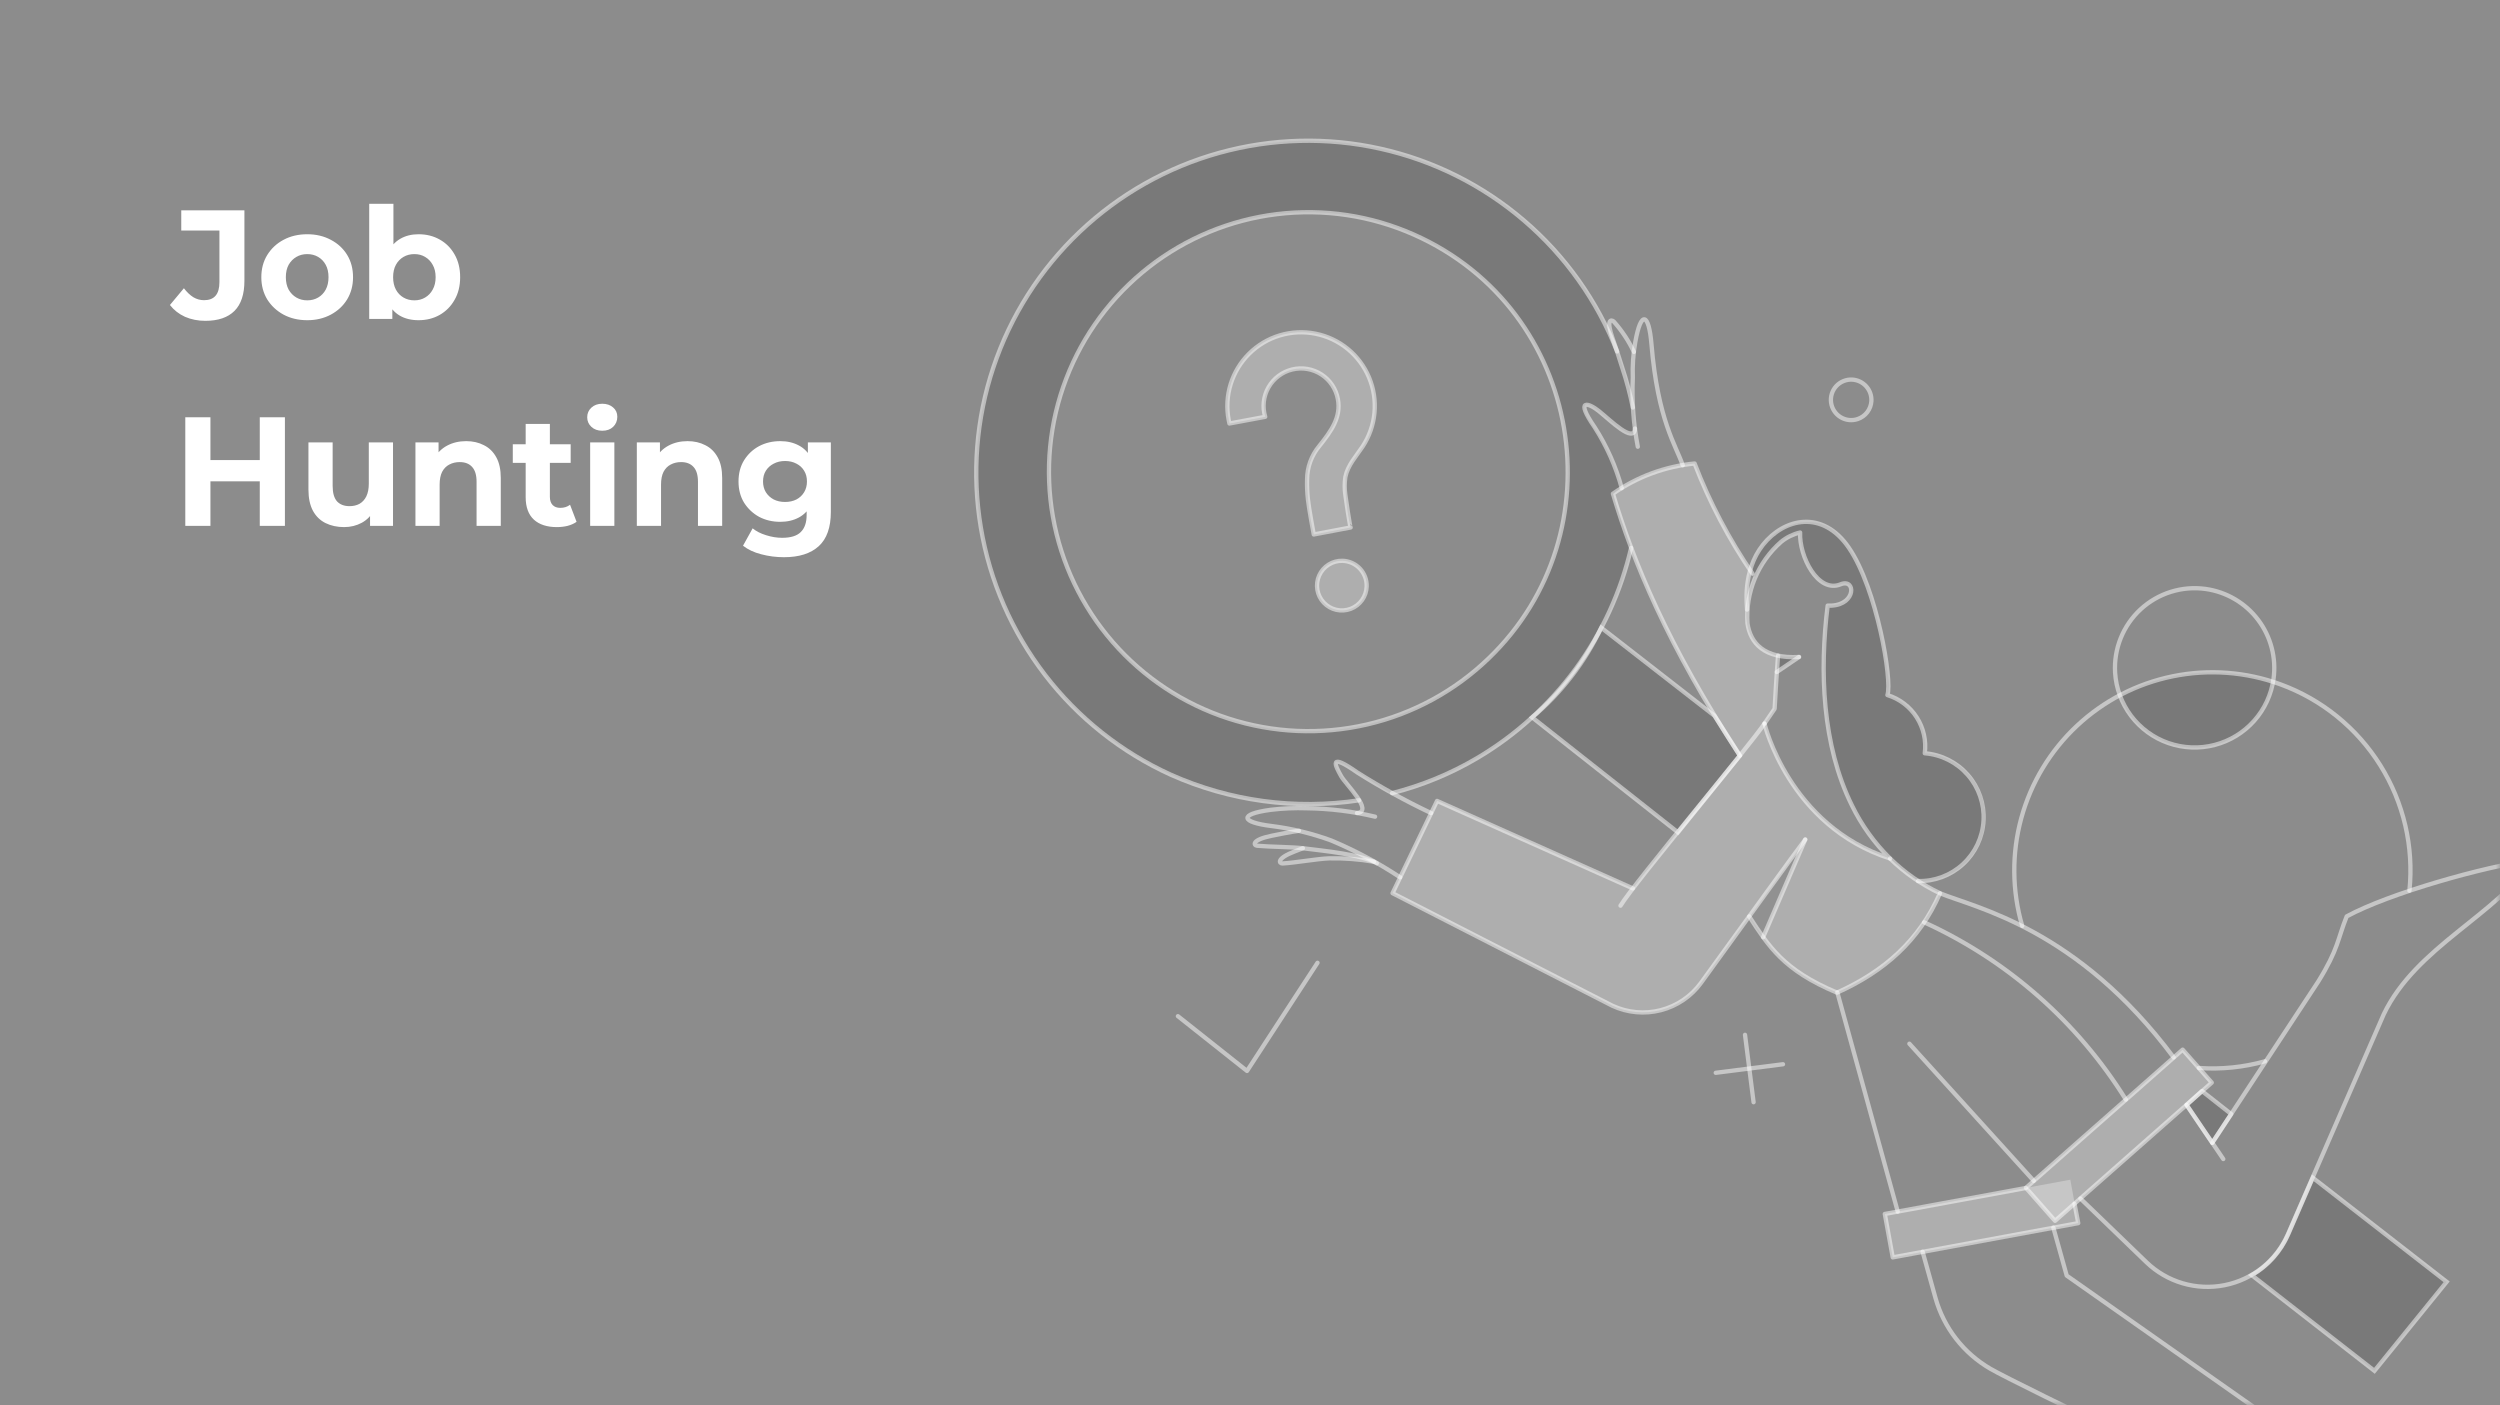 <svg xmlns="http://www.w3.org/2000/svg" width="290" height="163" viewBox="0 0 290 163" fill="none"><rect x="0" y="0" width="290" height="163" fill="#808080" stroke="none"/><rect width="290" height="163" fill="white" fill-opacity="0.1"></rect><mask id="mask0_5178_9592" style="mask-type:alpha" maskUnits="userSpaceOnUse" x="0" y="0" width="290" height="163"><rect width="290" height="163" fill="white"></rect></mask><g mask="url(#mask0_5178_9592)"><path d="M219.251 99.584C207.499 95.793 204.682 83.932 204.682 83.932C205.077 83.368 205.462 82.798 205.838 82.221L206.218 76.102C200.079 74.405 203.564 66.93 203.564 66.93C200.749 62.816 198.399 58.402 196.559 53.77C193.15 54.102 189.886 55.308 187.08 57.271C189.426 65.104 193.389 74.774 201.809 87.658C198.185 92.181 192.271 99.333 189.422 103.052L166.712 92.885L161.535 103.592L187.026 116.644C188.787 117.468 190.779 117.651 192.661 117.164C194.543 116.676 196.195 115.547 197.334 113.972L202.913 106.281C205.151 109.711 206.867 112.528 213.08 115.127C219.69 112.153 222.552 108.551 225.031 103.592C222.886 102.602 220.93 101.246 219.251 99.584Z" fill="white" fill-opacity="0.3"></path><path d="M219.557 145.856L218.637 140.819L240.156 136.848L241.076 141.884L219.557 145.856Z" fill="white" fill-opacity="0.3"></path><path d="M238.384 141.612L235.008 137.785L253.188 121.754L256.563 125.58L238.384 141.612Z" fill="white" fill-opacity="0.3"></path><path d="M155.739 65.048C154.976 65.026 154.235 65.309 153.68 65.834C153.124 66.358 152.8 67.082 152.779 67.846C152.757 68.609 153.039 69.35 153.564 69.905C154.089 70.461 154.812 70.785 155.576 70.806C156.34 70.828 157.081 70.546 157.636 70.021C158.191 69.496 158.515 68.772 158.537 68.009C158.559 67.245 158.276 66.504 157.751 65.949C157.227 65.394 156.503 65.07 155.739 65.048Z" fill="white" fill-opacity="0.3"></path><path d="M158.085 51.798C158.856 50.629 159.327 49.287 159.457 47.892C159.588 46.497 159.374 45.092 158.834 43.799C158.294 42.506 157.445 41.366 156.361 40.478C155.277 39.591 153.992 38.983 152.618 38.709C151.244 38.434 149.824 38.502 148.482 38.904C147.141 39.307 145.918 40.034 144.923 41.02C143.928 42.006 143.19 43.221 142.775 44.559C142.36 45.897 142.279 47.317 142.541 48.693C142.563 48.84 142.593 48.984 142.632 49.127L146.783 48.351C146.611 47.785 146.557 47.19 146.623 46.602C146.69 46.015 146.875 45.447 147.169 44.933C147.462 44.42 147.858 43.972 148.331 43.617C148.803 43.261 149.344 43.006 149.919 42.867C150.493 42.728 151.091 42.708 151.674 42.808C152.257 42.907 152.813 43.125 153.309 43.448C153.805 43.77 154.229 44.19 154.557 44.683C154.885 45.175 155.108 45.729 155.214 46.311C155.595 48.383 154.469 49.974 153.066 51.727C152.145 52.825 151.641 54.212 151.641 55.645C151.646 57.785 151.901 59.918 152.401 61.999L156.677 61.187C156.218 59.273 156.018 57.306 156.081 55.338C156.352 53.965 157.345 52.918 158.085 51.798Z" fill="white" fill-opacity="0.3"></path><path fill-rule="evenodd" clip-rule="evenodd" d="M147.114 16.605C154.046 15.757 161.079 16.812 167.458 19.658C179.731 25.125 187.27 35.789 189.519 47.438C189.519 47.438 189.574 49.007 189.693 50.217C188.943 50.669 187.468 49.412 186.178 48.313C185.015 47.322 184.003 46.46 183.813 47.099C183.631 47.714 184.07 48.373 184.767 49.418C185.703 50.821 187.103 52.919 188.089 56.542L187.139 57.314C187.427 58.466 188.108 60.403 188.909 62.683L189.238 63.621C187.644 70.516 184.113 77.082 178.536 82.451C173.772 87.06 167.898 90.359 161.484 92.03C161.341 92.068 160.37 91.437 159.216 90.687C157.637 89.661 155.716 88.413 155.098 88.345C154.119 88.236 156.435 91.224 157.436 92.516C157.527 92.632 157.607 92.735 157.672 92.82C152.624 93.609 147.469 93.385 142.509 92.16C137.549 90.936 132.882 88.735 128.781 85.688C124.68 82.641 121.228 78.807 118.624 74.411C116.021 70.015 114.319 65.144 113.618 60.084C112.917 55.023 113.231 49.873 114.541 44.935C115.852 39.996 118.133 35.369 121.251 31.321C124.369 27.274 128.262 23.888 132.702 21.362C137.143 18.835 142.041 17.218 147.114 16.605ZM148.127 24.84C153.55 24.177 159.052 25.003 164.042 27.228C183.704 35.987 187.831 61.794 172.708 76.35C169.277 79.669 165.105 82.125 160.538 83.514C155.971 84.903 151.138 85.186 146.44 84.339C141.742 83.492 137.312 81.54 133.518 78.643C129.723 75.747 126.671 71.989 124.615 67.681C122.559 63.372 121.557 58.636 121.693 53.864C121.828 49.092 123.096 44.421 125.393 40.236C127.69 36.051 130.949 32.472 134.902 29.795C138.855 27.118 143.388 25.42 148.127 24.84Z" fill="#4D4D4D" fill-opacity="0.3"></path><path d="M256.619 132.567L258.821 129.227L255.427 126.555L253.641 128.162L256.619 132.567Z" fill="#4D4D4D" fill-opacity="0.3"></path><path d="M268.282 136.617L265.432 143.174C264.572 145.171 263.09 146.838 261.207 147.925L275.434 159.017L283.811 148.691L268.282 136.617Z" fill="#4D4D4D" fill-opacity="0.3"></path><path d="M253.28 86.639C255.65 86.971 258.057 86.369 259.993 84.961C261.929 83.554 263.244 81.45 263.66 79.093C260.738 78.153 257.658 77.808 254.601 78.077C251.544 78.347 248.571 79.226 245.859 80.663C246.443 82.236 247.44 83.621 248.746 84.673C250.053 85.725 251.619 86.404 253.28 86.639Z" fill="#4D4D4D" fill-opacity="0.3"></path><path d="M198.884 83.03L185.742 72.812C183.852 76.818 181.118 80.366 177.727 83.214L194.641 96.555L201.826 87.655L198.884 83.03Z" fill="#4D4D4D" fill-opacity="0.3"></path><path d="M209.426 97.402L202.93 106.357C203.387 107.197 203.919 107.995 204.518 108.739L209.426 97.402Z" fill="#4D4D4D" fill-opacity="0.3"></path><path d="M206.105 77.974L208.686 76.152C207.868 76.205 207.047 76.187 206.232 76.098L206.105 77.974Z" fill="#4D4D4D" fill-opacity="0.3"></path><path d="M223.272 87.383C223.462 85.927 223.132 84.451 222.339 83.216C221.547 81.98 220.343 81.064 218.94 80.63C219.12 80.115 219.175 79.565 219.103 79.024C217.911 70.322 216.106 64.96 213.127 61.892C211.105 59.779 206.971 60.123 204.516 63.209C202.078 66.3 202.691 70.377 202.674 70.716C202.922 67.678 204.339 64.856 206.628 62.844C207.269 62.318 208.022 61.947 208.83 61.761C208.704 64.506 210.888 68.856 213.524 67.773C215.287 67.054 215.499 70.243 212.026 70.243C211.087 77.771 211.376 86.397 214.842 93.424L215.402 94.489C217.105 97.592 219.541 100.232 222.497 102.18C224.46 102.282 226.384 101.601 227.844 100.285C229.305 98.97 230.184 97.128 230.287 95.165C230.389 93.202 229.708 91.279 228.392 89.818C227.077 88.358 225.235 87.479 223.272 87.376V87.383Z" fill="#4D4D4D" fill-opacity="0.3"></path><path d="M256.619 132.571L258.821 129.231L255.427 126.559L253.641 128.165L256.619 132.571Z" stroke="white" stroke-opacity="0.5" stroke-width="0.5" stroke-linejoin="round"></path><path d="M268.282 136.617L265.432 143.174C264.572 145.171 263.09 146.838 261.207 147.925L275.434 159.017L283.811 148.691L268.282 136.617Z" stroke="white" stroke-opacity="0.5" stroke-width="0.5"></path><path d="M198.884 83.03L185.742 72.812C183.852 76.818 181.118 80.366 177.727 83.214L194.641 96.555L201.826 87.655L198.884 83.03Z" stroke="white" stroke-opacity="0.5" stroke-width="0.5"></path><path d="M203.291 66.547C200.565 62.561 198.311 58.272 196.575 53.766C193.166 54.096 189.901 55.304 187.098 57.272C189.445 65.107 193.398 74.766 201.826 87.655" stroke="white" stroke-opacity="0.5" stroke-width="0.5" stroke-linecap="round" stroke-linejoin="round"></path><path d="M189.984 51.819C189.478 49.185 189.284 46.501 189.407 43.822C189.353 42.437 189.448 41.051 189.692 39.687C190.357 35.946 191.268 36.311 191.569 39.922C192.306 48.767 194.42 51.692 195.197 53.967" stroke="white" stroke-opacity="0.5" stroke-width="0.5" stroke-linecap="round" stroke-linejoin="round"></path><path d="M189.533 40.823C188.928 39.546 188.144 38.362 187.204 37.307C186.919 37.033 186.254 37.006 187.078 39.293C187.254 39.781 187.961 41.893 188.179 42.651C188.686 44.164 189.096 45.707 189.407 47.272" stroke="white" stroke-opacity="0.5" stroke-width="0.5" stroke-linecap="round" stroke-linejoin="round"></path><path d="M189.659 49.707C189.532 51.494 186.772 48.73 185.47 47.685C184.298 46.744 182.619 46.147 184.983 49.563C186.383 51.742 187.442 54.123 188.124 56.622" stroke="white" stroke-opacity="0.5" stroke-width="0.5" stroke-linecap="round" stroke-linejoin="round"></path><path d="M257.9 134.447L253.641 128.164" stroke="white" stroke-opacity="0.5" stroke-width="0.5" stroke-linecap="round" stroke-linejoin="round"></path><path d="M206.255 76.055C206.255 76.055 206.056 78.556 205.857 82.221C205.459 82.786 205.067 83.356 204.684 83.931" stroke="white" stroke-opacity="0.5" stroke-width="0.5" stroke-linecap="round" stroke-linejoin="round"></path><path d="M208.687 76.207L206.113 77.954" stroke="white" stroke-opacity="0.5" stroke-width="0.5" stroke-linecap="round" stroke-linejoin="round"></path><path d="M235.913 136.975L221.488 121.07" stroke="white" stroke-opacity="0.5" stroke-width="0.5" stroke-linecap="round" stroke-linejoin="round"></path><path d="M209.411 97.383L204.52 108.72" stroke="white" stroke-opacity="0.5" stroke-width="0.5" stroke-linecap="round" stroke-linejoin="round"></path><path d="M246.6 127.55C240.995 118.543 232.856 111.39 223.203 106.988" stroke="white" stroke-opacity="0.5" stroke-width="0.5" stroke-linecap="round" stroke-linejoin="round"></path><path d="M220.137 140.544L213.129 115.113" stroke="white" stroke-opacity="0.5" stroke-width="0.5" stroke-linecap="round" stroke-linejoin="round"></path><path d="M240.643 139.627L241.076 141.884L219.557 145.856L218.637 140.819L235.011 137.805" stroke="white" stroke-opacity="0.5" stroke-width="0.5" stroke-linecap="round" stroke-linejoin="round"></path><path d="M222.479 102.202C224.413 102.254 226.291 101.548 227.713 100.236C229.134 98.924 229.988 97.109 230.091 95.177C230.194 93.245 229.54 91.349 228.266 89.893C226.993 88.436 225.201 87.534 223.273 87.379C223.463 85.923 223.132 84.447 222.34 83.212C221.547 81.976 220.343 81.061 218.941 80.627C219.525 78.932 217.718 68.285 214.463 63.532C211.409 59.072 206.945 60.116 204.498 63.205C202.052 66.294 202.673 70.373 202.657 70.712" stroke="white" stroke-opacity="0.5" stroke-width="0.5" stroke-linecap="round" stroke-linejoin="round"></path><path d="M256.619 132.568L268.914 113.865C271.26 110.092 271.17 108.9 272.217 106.301C277.128 103.629 288.266 100.488 293.773 99.766C289.729 106.085 280.251 109.821 276.514 117.656L265.412 143.147C264.756 144.657 263.743 145.985 262.462 147.019C261.18 148.052 259.668 148.759 258.053 149.08C256.438 149.401 254.77 149.326 253.191 148.862C251.611 148.398 250.167 147.558 248.983 146.415L241.328 139.032" stroke="white" stroke-opacity="0.5" stroke-width="0.5" stroke-linecap="round" stroke-linejoin="round"></path><path d="M238.384 141.616L235.008 137.789L253.188 121.758L256.563 125.584L238.384 141.616Z" stroke="white" stroke-opacity="0.5" stroke-width="0.5" stroke-linecap="round" stroke-linejoin="round"></path><path d="M157.414 94.314C159.382 94.115 156.111 90.994 155.573 90.037C154.846 88.74 154.075 87.238 157.469 89.622C160.218 91.357 163.069 92.925 166.007 94.315" stroke="white" stroke-opacity="0.5" stroke-width="0.5" stroke-linecap="round" stroke-linejoin="round"></path><path d="M223.023 145.206L224.521 150.586C225.498 154.043 227.784 156.983 230.894 158.782C233.999 160.587 262.361 174.199 262.361 174.199C269.926 178.475 273.012 188.172 279.042 192.649C278.699 187.107 276.316 175.77 273.987 170.699C271.502 169.493 270.292 169.488 266.838 167.017L239.74 147.971L238.188 142.41" stroke="white" stroke-opacity="0.5" stroke-width="0.5" stroke-linecap="round" stroke-linejoin="round"></path><path d="M209.411 97.383C208.383 98.719 202.217 107.251 197.334 113.992C196.194 115.565 194.541 116.692 192.66 117.18C190.779 117.667 188.787 117.484 187.026 116.662L161.535 103.611L166.698 92.906L189.408 103.052" stroke="white" stroke-opacity="0.5" stroke-width="0.5" stroke-linecap="round" stroke-linejoin="round"></path><path d="M219.248 99.586C220.939 101.242 222.894 102.604 225.034 103.616C222.64 109.127 218.542 112.695 213.092 115.148C206.861 112.539 205.155 109.75 202.906 106.304" stroke="white" stroke-opacity="0.5" stroke-width="0.5" stroke-linecap="round" stroke-linejoin="round"></path><path d="M252.142 122.66C240.958 107.669 229.107 105.296 225.035 103.617" stroke="white" stroke-opacity="0.5" stroke-width="0.5" stroke-linecap="round" stroke-linejoin="round"></path><path d="M204.679 83.935C204.679 83.935 207.496 95.796 219.248 99.588C217.436 97.8 215.94 95.719 214.825 93.431C211.35 86.414 211.07 77.779 212.008 70.251H212.478C215.329 70.089 215.275 67.054 213.507 67.781C210.87 68.861 208.687 64.513 208.814 61.77C208.007 61.958 207.253 62.328 206.611 62.852C205.276 64.021 204.229 65.482 203.552 67.123C202.875 68.763 202.585 70.537 202.707 72.308C203.043 74.602 204.623 76.436 208.687 76.212" stroke="white" stroke-opacity="0.5" stroke-width="0.5" stroke-linecap="round" stroke-linejoin="round"></path><path d="M204.68 83.934C202.983 86.499 189.75 102.186 187.98 105.056" stroke="white" stroke-opacity="0.5" stroke-width="0.5" stroke-linecap="round" stroke-linejoin="round"></path><path d="M150.684 96.371C149.817 96.479 148.031 96.841 147.506 96.949C145.124 97.439 145.431 98.068 145.81 98.104C147.344 98.25 149.835 98.232 151.262 98.411C153.555 98.701 157.978 99.115 159.711 100.144" stroke="white" stroke-opacity="0.5" stroke-width="0.5" stroke-linecap="round" stroke-linejoin="round"></path><path d="M151.136 98.394C150.756 98.539 150.414 98.665 150.251 98.738C147.976 99.604 148.392 100.187 148.771 100.163C150.306 100.073 152.762 99.622 154.205 99.567C155.941 99.535 157.676 99.668 159.387 99.964" stroke="white" stroke-opacity="0.5" stroke-width="0.5" stroke-linecap="round" stroke-linejoin="round"></path><path d="M217.081 46.527C217.053 46.992 216.888 47.437 216.606 47.808C216.325 48.178 215.939 48.456 215.499 48.607C215.17 48.72 214.82 48.759 214.475 48.721C214.129 48.682 213.796 48.568 213.5 48.385C213.205 48.203 212.953 47.957 212.763 47.665C212.574 47.374 212.451 47.044 212.404 46.699C212.357 46.355 212.388 46.004 212.493 45.673C212.598 45.341 212.775 45.037 213.012 44.782C213.248 44.528 213.538 44.329 213.861 44.2C214.184 44.07 214.531 44.014 214.878 44.036C215.5 44.077 216.08 44.361 216.493 44.828C216.905 45.294 217.117 45.905 217.081 46.527Z" stroke="white" stroke-opacity="0.5" stroke-width="0.5" stroke-linecap="round" stroke-linejoin="round"></path><path d="M279.493 103.323C280.017 98.235 278.83 93.118 276.119 88.782C273.408 84.445 269.328 81.137 264.525 79.381C260.533 77.922 256.215 77.599 252.051 78.447C247.886 79.295 244.039 81.281 240.936 84.184C237.832 87.088 235.595 90.796 234.472 94.894C233.35 98.993 233.386 103.323 234.577 107.403" stroke="white" stroke-opacity="0.5" stroke-width="0.5" stroke-linecap="round" stroke-linejoin="round"></path><path d="M255.066 123.886C257.65 124.069 260.245 123.806 262.739 123.109" stroke="white" stroke-opacity="0.5" stroke-width="0.5" stroke-linecap="round" stroke-linejoin="round"></path><path d="M255.842 68.317C254.489 68.131 253.112 68.246 251.809 68.656C250.506 69.065 249.31 69.758 248.306 70.685C247.303 71.612 246.518 72.749 246.007 74.016C245.496 75.283 245.272 76.647 245.351 78.01C245.459 79.834 246.104 81.585 247.206 83.042C248.308 84.499 249.817 85.597 251.542 86.197C253.268 86.797 255.132 86.872 256.9 86.413C258.668 85.954 260.261 84.982 261.477 83.618C262.692 82.255 263.476 80.561 263.729 78.751C264.064 76.322 263.422 73.86 261.943 71.903C260.465 69.947 258.27 68.657 255.842 68.317Z" stroke="white" stroke-opacity="0.5" stroke-width="0.5" stroke-linecap="round" stroke-linejoin="round"></path><path d="M187.585 40.769C185.282 34.897 181.573 29.681 176.781 25.579C171.99 21.477 166.265 18.614 160.108 17.244C153.952 15.873 147.553 16.037 141.474 17.719C135.395 19.402 129.823 22.552 125.247 26.893C120.671 31.234 117.232 36.633 115.233 42.615C113.233 48.597 112.733 54.978 113.778 61.199C114.823 67.419 117.38 73.287 121.224 78.287C125.069 83.287 130.083 87.266 135.826 89.874C142.669 92.927 150.244 93.954 157.653 92.835" stroke="white" stroke-opacity="0.5" stroke-width="0.5" stroke-linecap="round" stroke-linejoin="round"></path><path d="M189.21 63.551C188.04 68.609 185.856 73.377 182.79 77.566C179.724 81.755 175.84 85.279 171.372 87.923C168.285 89.746 164.955 91.12 161.48 92.003" stroke="white" stroke-opacity="0.5" stroke-width="0.5" stroke-linecap="round" stroke-linejoin="round"></path><path d="M164.041 27.228C159.051 25.002 153.549 24.177 148.126 24.84C142.702 25.503 137.562 27.63 133.255 30.992C128.949 34.355 125.639 38.826 123.68 43.927C121.721 49.028 121.188 54.565 122.137 59.946C123.087 65.327 125.483 70.347 129.068 74.47C132.654 78.593 137.294 81.661 142.492 83.347C147.689 85.033 153.247 85.272 158.57 84.04C163.893 82.807 168.78 80.149 172.707 76.35C187.83 61.793 183.703 35.987 164.041 27.228Z" stroke="white" stroke-opacity="0.5" stroke-width="0.5" stroke-linecap="round" stroke-linejoin="round"></path><path d="M136.637 117.876L144.653 124.23L152.83 111.684" stroke="white" stroke-opacity="0.5" stroke-width="0.5" stroke-linecap="round" stroke-linejoin="round"></path><path d="M206.827 123.453L199.027 124.445" stroke="white" stroke-opacity="0.5" stroke-width="0.5" stroke-linecap="round" stroke-linejoin="round"></path><path d="M203.415 127.856L202.422 120.039" stroke="white" stroke-opacity="0.5" stroke-width="0.5" stroke-linecap="round" stroke-linejoin="round"></path><path d="M158.534 68.013C158.518 68.582 158.334 69.135 158.004 69.599C157.674 70.064 157.214 70.421 156.682 70.624C156.149 70.827 155.569 70.868 155.013 70.741C154.458 70.614 153.952 70.325 153.561 69.911C153.169 69.497 152.909 68.976 152.814 68.414C152.719 67.852 152.792 67.275 153.025 66.755C153.258 66.234 153.64 65.795 154.122 65.492C154.605 65.189 155.166 65.036 155.736 65.052C156.499 65.076 157.222 65.4 157.746 65.955C158.27 66.51 158.554 67.25 158.534 68.013Z" stroke="white" stroke-opacity="0.5" stroke-width="0.5" stroke-linecap="round" stroke-linejoin="round"></path><path d="M158.066 51.798C158.836 50.629 159.307 49.287 159.438 47.892C159.569 46.497 159.354 45.092 158.815 43.799C158.275 42.506 157.425 41.366 156.342 40.478C155.258 39.591 153.972 38.983 152.599 38.709C151.225 38.434 149.805 38.502 148.463 38.904C147.121 39.307 145.899 40.034 144.904 41.02C143.909 42.006 143.171 43.221 142.756 44.559C142.34 45.897 142.26 47.317 142.522 48.693C142.543 48.84 142.573 48.984 142.612 49.127L146.765 48.351C146.592 47.785 146.536 47.189 146.602 46.601C146.667 46.012 146.853 45.443 147.146 44.929C147.439 44.415 147.835 43.966 148.308 43.61C148.781 43.254 149.322 42.999 149.898 42.859C150.473 42.72 151.071 42.7 151.655 42.8C152.238 42.9 152.795 43.119 153.291 43.442C153.787 43.765 154.212 44.187 154.539 44.68C154.867 45.173 155.09 45.728 155.195 46.311C155.575 48.383 154.449 49.974 153.046 51.727C152.126 52.825 151.621 54.212 151.621 55.645C151.6 56.415 151.634 57.185 151.722 57.951C151.827 58.959 152.397 61.999 152.397 61.999L156.673 61.187C156.619 61.187 156.096 57.794 156.06 57.414C155.96 56.726 155.96 56.027 156.06 55.338C156.332 53.965 157.325 52.918 158.066 51.798Z" stroke="white" stroke-opacity="0.5" stroke-width="0.5" stroke-linecap="round" stroke-linejoin="round"></path><path d="M162.418 101.772C159.89 100.103 157.213 98.671 154.421 97.496C152.179 96.676 149.852 96.113 147.484 95.817C144 95.389 143.601 94.451 147.394 93.939C148.789 93.77 150.196 93.71 151.6 93.759C154.264 93.793 156.916 94.12 159.508 94.734" stroke="white" stroke-opacity="0.5" stroke-width="0.5" stroke-linecap="round" stroke-linejoin="round"></path></g><path d="M23.816 37.216C22.964 37.216 22.178 37.06 21.458 36.748C20.75 36.424 20.168 35.968 19.712 35.38L21.332 33.436C21.68 33.892 22.046 34.24 22.43 34.48C22.814 34.708 23.228 34.822 23.672 34.822C24.86 34.822 25.454 34.126 25.454 32.734V26.74H21.026V24.4H28.352V32.572C28.352 34.132 27.968 35.296 27.2 36.064C26.432 36.832 25.304 37.216 23.816 37.216ZM35.642 37.144C34.61 37.144 33.692 36.928 32.888 36.496C32.096 36.064 31.466 35.476 30.998 34.732C30.542 33.976 30.314 33.118 30.314 32.158C30.314 31.186 30.542 30.328 30.998 29.584C31.466 28.828 32.096 28.24 32.888 27.82C33.692 27.388 34.61 27.172 35.642 27.172C36.662 27.172 37.574 27.388 38.378 27.82C39.182 28.24 39.812 28.822 40.268 29.566C40.724 30.31 40.952 31.174 40.952 32.158C40.952 33.118 40.724 33.976 40.268 34.732C39.812 35.476 39.182 36.064 38.378 36.496C37.574 36.928 36.662 37.144 35.642 37.144ZM35.642 34.84C36.11 34.84 36.53 34.732 36.902 34.516C37.274 34.3 37.568 33.994 37.784 33.598C38 33.19 38.108 32.71 38.108 32.158C38.108 31.594 38 31.114 37.784 30.718C37.568 30.322 37.274 30.016 36.902 29.8C36.53 29.584 36.11 29.476 35.642 29.476C35.174 29.476 34.754 29.584 34.382 29.8C34.01 30.016 33.71 30.322 33.482 30.718C33.266 31.114 33.158 31.594 33.158 32.158C33.158 32.71 33.266 33.19 33.482 33.598C33.71 33.994 34.01 34.3 34.382 34.516C34.754 34.732 35.174 34.84 35.642 34.84ZM48.553 37.144C47.701 37.144 46.969 36.964 46.357 36.604C45.745 36.244 45.277 35.698 44.953 34.966C44.629 34.222 44.467 33.286 44.467 32.158C44.467 31.018 44.635 30.082 44.971 29.35C45.319 28.618 45.799 28.072 46.411 27.712C47.023 27.352 47.737 27.172 48.553 27.172C49.465 27.172 50.281 27.376 51.001 27.784C51.733 28.192 52.309 28.768 52.729 29.512C53.161 30.256 53.377 31.138 53.377 32.158C53.377 33.166 53.161 34.042 52.729 34.786C52.309 35.53 51.733 36.112 51.001 36.532C50.281 36.94 49.465 37.144 48.553 37.144ZM42.829 37V23.644H45.637V29.278L45.457 32.14L45.511 35.02V37H42.829ZM48.067 34.84C48.535 34.84 48.949 34.732 49.309 34.516C49.681 34.3 49.975 33.994 50.191 33.598C50.419 33.19 50.533 32.71 50.533 32.158C50.533 31.594 50.419 31.114 50.191 30.718C49.975 30.322 49.681 30.016 49.309 29.8C48.949 29.584 48.535 29.476 48.067 29.476C47.599 29.476 47.179 29.584 46.807 29.8C46.435 30.016 46.141 30.322 45.925 30.718C45.709 31.114 45.601 31.594 45.601 32.158C45.601 32.71 45.709 33.19 45.925 33.598C46.141 33.994 46.435 34.3 46.807 34.516C47.179 34.732 47.599 34.84 48.067 34.84ZM30.134 48.4H33.05V61H30.134V48.4ZM24.41 61H21.494V48.4H24.41V61ZM30.35 55.834H24.194V53.368H30.35V55.834ZM39.919 61.144C39.115 61.144 38.395 60.988 37.759 60.676C37.135 60.364 36.649 59.89 36.301 59.254C35.953 58.606 35.779 57.784 35.779 56.788V51.316H38.587V56.374C38.587 57.178 38.755 57.772 39.091 58.156C39.439 58.528 39.925 58.714 40.549 58.714C40.981 58.714 41.365 58.624 41.701 58.444C42.037 58.252 42.301 57.964 42.493 57.58C42.685 57.184 42.781 56.692 42.781 56.104V51.316H45.589V61H42.925V58.336L43.411 59.11C43.087 59.782 42.607 60.292 41.971 60.64C41.347 60.976 40.663 61.144 39.919 61.144ZM54.077 51.172C54.844 51.172 55.529 51.328 56.129 51.64C56.74 51.94 57.221 52.408 57.569 53.044C57.916 53.668 58.09 54.472 58.09 55.456V61H55.282V55.888C55.282 55.108 55.108 54.532 54.761 54.16C54.425 53.788 53.944 53.602 53.321 53.602C52.877 53.602 52.474 53.698 52.114 53.89C51.767 54.07 51.49 54.352 51.286 54.736C51.094 55.12 50.998 55.612 50.998 56.212V61H48.191V51.316H50.873V53.998L50.368 53.188C50.717 52.54 51.215 52.042 51.862 51.694C52.511 51.346 53.248 51.172 54.077 51.172ZM64.596 61.144C63.456 61.144 62.568 60.856 61.932 60.28C61.296 59.692 60.978 58.822 60.978 57.67V49.174H63.786V57.634C63.786 58.042 63.894 58.36 64.11 58.588C64.326 58.804 64.62 58.912 64.992 58.912C65.436 58.912 65.814 58.792 66.126 58.552L66.882 60.532C66.594 60.736 66.246 60.892 65.838 61C65.442 61.096 65.028 61.144 64.596 61.144ZM59.484 53.692V51.532H66.198V53.692H59.484ZM68.458 61V51.316H71.266V61H68.458ZM69.862 49.966C69.346 49.966 68.926 49.816 68.602 49.516C68.278 49.216 68.116 48.844 68.116 48.4C68.116 47.956 68.278 47.584 68.602 47.284C68.926 46.984 69.346 46.834 69.862 46.834C70.378 46.834 70.798 46.978 71.122 47.266C71.446 47.542 71.608 47.902 71.608 48.346C71.608 48.814 71.446 49.204 71.122 49.516C70.81 49.816 70.39 49.966 69.862 49.966ZM79.758 51.172C80.526 51.172 81.21 51.328 81.81 51.64C82.422 51.94 82.902 52.408 83.25 53.044C83.598 53.668 83.772 54.472 83.772 55.456V61H80.964V55.888C80.964 55.108 80.79 54.532 80.442 54.16C80.106 53.788 79.626 53.602 79.002 53.602C78.558 53.602 78.156 53.698 77.796 53.89C77.448 54.07 77.172 54.352 76.968 54.736C76.776 55.12 76.68 55.612 76.68 56.212V61H73.872V51.316H76.554V53.998L76.05 53.188C76.398 52.54 76.896 52.042 77.544 51.694C78.192 51.346 78.93 51.172 79.758 51.172ZM90.942 64.636C90.03 64.636 89.148 64.522 88.296 64.294C87.456 64.078 86.754 63.748 86.19 63.304L87.306 61.288C87.714 61.624 88.23 61.888 88.854 62.08C89.49 62.284 90.114 62.386 90.726 62.386C91.722 62.386 92.442 62.164 92.886 61.72C93.342 61.276 93.57 60.616 93.57 59.74V58.282L93.75 55.852L93.714 53.404V51.316H96.378V59.38C96.378 61.18 95.91 62.506 94.974 63.358C94.038 64.21 92.694 64.636 90.942 64.636ZM90.51 60.532C89.61 60.532 88.794 60.34 88.062 59.956C87.342 59.56 86.76 59.014 86.316 58.318C85.884 57.61 85.668 56.788 85.668 55.852C85.668 54.904 85.884 54.082 86.316 53.386C86.76 52.678 87.342 52.132 88.062 51.748C88.794 51.364 89.61 51.172 90.51 51.172C91.326 51.172 92.046 51.34 92.67 51.676C93.294 52 93.78 52.51 94.128 53.206C94.476 53.89 94.65 54.772 94.65 55.852C94.65 56.92 94.476 57.802 94.128 58.498C93.78 59.182 93.294 59.692 92.67 60.028C92.046 60.364 91.326 60.532 90.51 60.532ZM91.068 58.228C91.56 58.228 91.998 58.132 92.382 57.94C92.766 57.736 93.066 57.454 93.282 57.094C93.498 56.734 93.606 56.32 93.606 55.852C93.606 55.372 93.498 54.958 93.282 54.61C93.066 54.25 92.766 53.974 92.382 53.782C91.998 53.578 91.56 53.476 91.068 53.476C90.576 53.476 90.138 53.578 89.754 53.782C89.37 53.974 89.064 54.25 88.836 54.61C88.62 54.958 88.512 55.372 88.512 55.852C88.512 56.32 88.62 56.734 88.836 57.094C89.064 57.454 89.37 57.736 89.754 57.94C90.138 58.132 90.576 58.228 91.068 58.228Z" fill="white"></path></svg>